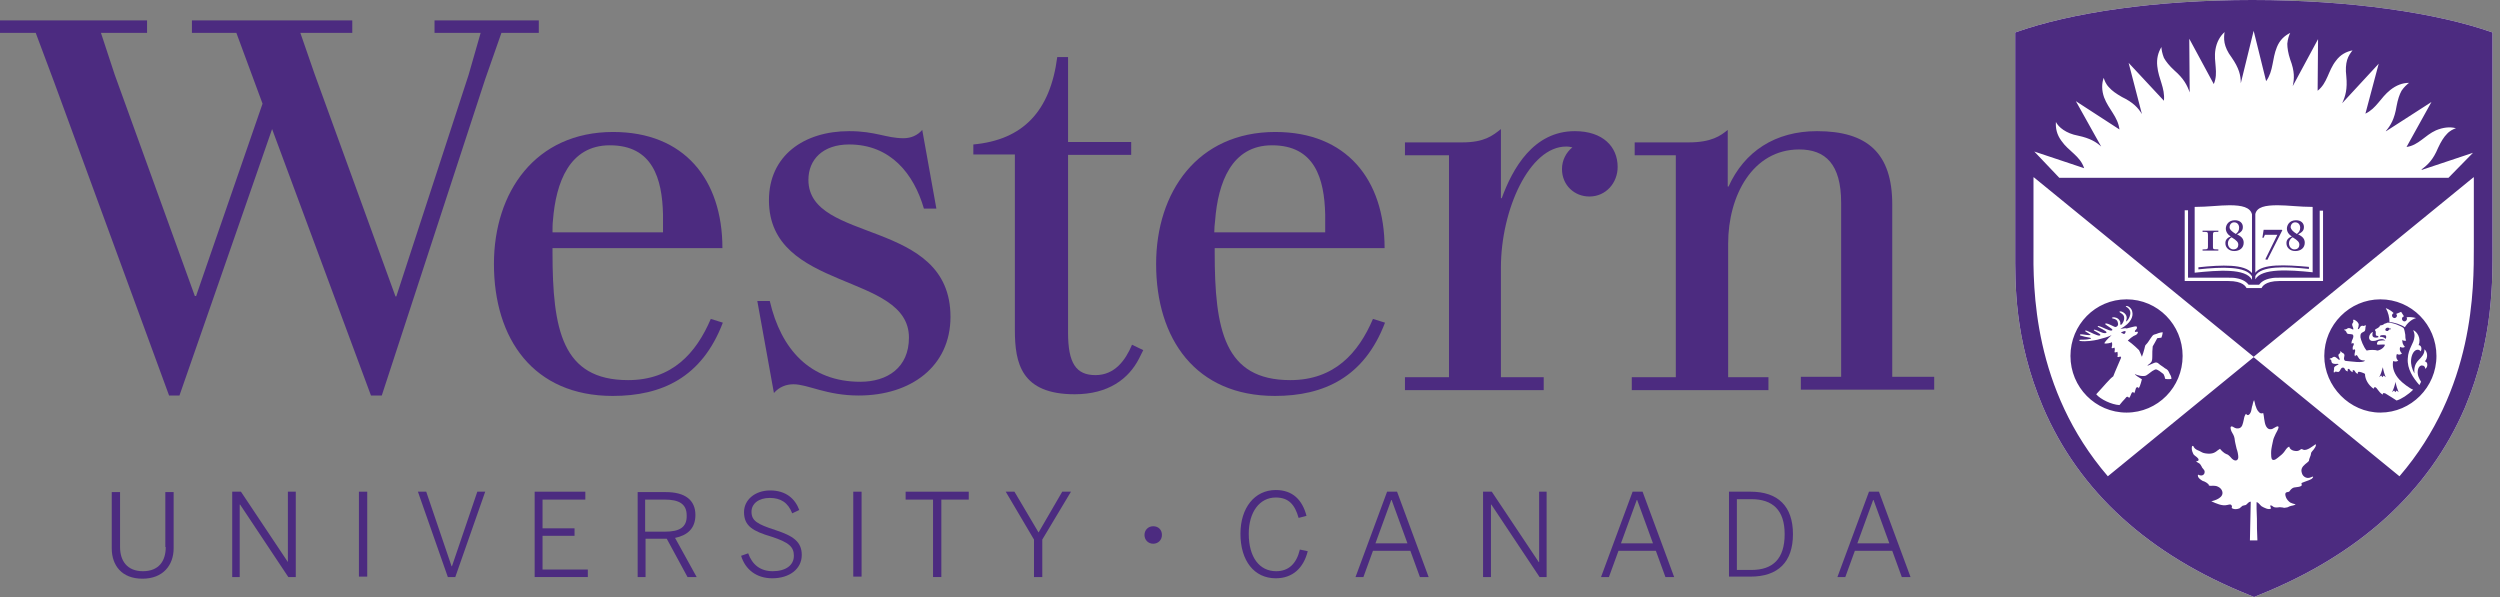 <?xml version="1.0" encoding="UTF-8"?>
<svg xmlns="http://www.w3.org/2000/svg" width="268" height="64" viewBox="0 0 268 64" fill="none">
  <rect x="0" y="0" width="268" height="64" fill="#808080" stroke="none"/>
  <path d="M67.334 40.748C60.254 40.748 59.229 35.347 59.229 27.046V26.6H77.443C77.443 19.236 73.346 14.148 65.731 14.148C57.404 14.148 52.95 20.575 52.95 28.296C52.95 36.329 57.181 42.444 65.687 42.444C70.986 42.444 75.261 40.435 77.488 34.589L76.197 34.187C74.638 37.847 72.055 40.748 67.334 40.748ZM59.274 23.654C59.586 19.548 61.055 15.576 65.375 15.576C69.962 15.576 70.986 19.146 71.075 22.985C71.075 23.342 71.075 24.547 71.075 24.904H59.229C59.229 24.502 59.229 24.011 59.274 23.654Z" fill="#4C2B80"></path>
  <path d="M83.099 56.815C81.184 56.19 80.561 55.833 80.561 54.851C80.561 54.003 81.318 53.378 82.52 53.378C83.678 53.378 84.48 53.869 84.925 55.029L85.682 54.672C85.237 53.467 84.257 52.575 82.565 52.575C80.917 52.575 79.759 53.601 79.759 54.895C79.759 56.413 80.739 56.948 82.698 57.529C84.613 58.153 85.103 58.644 85.103 59.582C85.103 60.608 84.212 61.233 82.832 61.233C81.54 61.233 80.65 60.563 80.204 59.314L79.447 59.582C79.893 61.054 81.095 61.992 82.787 61.992C84.613 61.992 85.949 61.01 85.949 59.492C85.949 58.064 85.014 57.439 83.099 56.815Z" fill="#4C2B80"></path>
  <path d="M74.548 55.208C74.548 53.601 73.435 52.753 71.386 52.753H68.358V61.858H69.204V57.752H71.475L73.702 61.858H74.682L72.366 57.663C73.657 57.395 74.548 56.681 74.548 55.208ZM71.297 56.993H69.159V53.556H71.253C72.767 53.556 73.613 54.003 73.613 55.252C73.657 56.547 72.811 56.993 71.297 56.993Z" fill="#4C2B80"></path>
  <path d="M57.76 3.526V2.187H46.582V3.526H51.525L50.233 8.033L42.485 31.777H42.396L33.712 7.9L32.197 3.526H37.764V2.187H20.574V3.526H25.339L28.145 11.113L21.02 31.732H20.886L12.291 7.989L10.822 3.526H15.765V2.187H0V3.526H3.83L5.834 8.881L18.125 42.399H19.238C19.238 42.399 26.764 20.798 29.169 13.835L39.768 42.399H40.926L52.015 8.48L53.752 3.526H57.76Z" fill="#4C2B80"></path>
  <path d="M17.768 58.644C17.768 60.162 17.011 61.233 15.319 61.233C13.627 61.233 12.87 60.117 12.87 58.644V52.753H11.979V58.778C11.979 60.608 13.048 62.036 15.274 62.036C17.501 62.036 18.614 60.563 18.614 58.778V52.753H17.724V58.644H17.768Z" fill="#4C2B80"></path>
  <path d="M92.228 40.926C86.84 40.926 83.722 37.445 82.52 32.268H81.184L82.965 42.131C83.544 41.462 84.301 41.194 85.058 41.194C86.617 41.194 88.577 42.399 92.05 42.399C97.661 42.399 101.892 39.275 101.892 33.964C101.892 23.342 86.662 26.153 86.662 19.28C86.662 17.093 88.22 15.487 91.026 15.487C95.479 15.487 97.973 18.655 99.042 22.36H100.378L98.864 13.925C98.374 14.505 97.661 14.817 96.86 14.817C94.989 14.817 93.876 14.059 91.026 14.059C86.172 14.059 82.431 16.692 82.431 21.467C82.431 31.286 97.439 29.188 97.439 36.195C97.439 39.409 95.123 40.926 92.228 40.926Z" fill="#4C2B80"></path>
  <path d="M30.861 60.251L25.829 52.709H24.894V61.858H25.696V54.092H25.74L30.906 61.858H31.708V52.709H30.861V60.251Z" fill="#4C2B80"></path>
  <path d="M39.367 52.709H38.477V61.813H39.367V52.709Z" fill="#4C2B80"></path>
  <path d="M48.452 60.697H48.407L45.691 52.709H44.8L48.007 61.858H48.808L52.015 52.709H51.169L48.452 60.697Z" fill="#4C2B80"></path>
  <path d="M58.161 57.439H61.59V56.636H58.161V53.556H62.748V52.709H57.315V61.858H63.015V61.054H58.161V57.439Z" fill="#4C2B80"></path>
  <path d="M92.361 52.709H91.471V61.813H92.361V52.709Z" fill="#4C2B80"></path>
  <path d="M175.015 52.709L171.631 61.858H172.477L173.501 59.046H177.509L178.534 61.858H179.469L176.084 52.709H175.015ZM173.768 58.243L175.461 53.601H175.505L177.198 58.243H173.768Z" fill="#4C2B80"></path>
  <path d="M97.082 53.556H100.021V61.858H100.912V53.556H103.851V52.709H97.082V53.556Z" fill="#4C2B80"></path>
  <path d="M173.412 17.897C173.412 15.71 171.809 14.059 168.825 14.059C164.372 14.059 162.145 18.075 160.988 21.244H160.898V13.835C160.008 14.55 159.117 15.264 156.757 15.264C155.02 15.264 150.611 15.264 150.611 15.264V16.647H155.332V40.435H150.611V41.819H165.485V40.435H160.898V28.697C160.898 22.449 163.971 15.71 167.89 15.71C168.202 15.71 168.38 15.755 168.558 15.799C167.89 16.335 167.445 17.183 167.445 18.12C167.445 19.86 168.781 21.066 170.384 21.066C172.165 21.066 173.412 19.593 173.412 17.897Z" fill="#4C2B80"></path>
  <path d="M187.663 52.709H185.347V61.813H187.663C190.602 61.813 192.205 60.251 192.205 57.261C192.205 54.271 190.602 52.709 187.663 52.709ZM187.752 61.099H186.193V53.512H187.752C190.023 53.512 191.315 54.672 191.315 57.261C191.315 59.939 190.023 61.099 187.752 61.099Z" fill="#4C2B80"></path>
  <path d="M200.355 52.709L196.971 61.858H197.817L198.841 59.046H202.849L203.873 61.858H204.809L201.424 52.709H200.355ZM199.108 58.243L200.801 53.601H200.845L202.537 58.243H199.108Z" fill="#4C2B80"></path>
  <path d="M202.849 40.391V21.913C202.849 16.424 200.177 14.059 194.788 14.059C190.29 14.059 186.995 16.245 185.302 19.994H185.213V13.925C184.456 14.55 183.477 15.264 181.027 15.264C179.424 15.264 175.238 15.264 175.238 15.264V16.647H179.647V40.435H174.926V41.819H189.578V40.435H185.258V26.109C185.258 20.976 187.885 16.022 192.873 16.022C195.679 16.022 197.371 17.584 197.371 21.735V40.391H193.051V41.774H207.346V40.391H202.849Z" fill="#4C2B80"></path>
  <path d="M164.995 60.251H164.951L159.919 52.709H158.983V61.858H159.83V54.092H159.874L165.04 61.858H165.797V52.709H164.995V60.251Z" fill="#4C2B80"></path>
  <path d="M117.435 40.212C115.341 40.212 114.495 38.918 114.495 35.66V16.602H121.264V15.219H114.495V6.114H113.338C112.58 11.961 109.641 14.996 104.342 15.487V16.558H108.795V35.392C108.795 38.918 109.463 42.265 115.208 42.265C118.815 42.265 120.997 40.614 122.111 38.427L122.556 37.534L121.353 36.954C120.641 38.65 119.483 40.212 117.435 40.212Z" fill="#4C2B80"></path>
  <path d="M148.696 52.709L145.312 61.858H146.158L147.182 59.046H151.19L152.214 61.858H153.149L149.765 52.709H148.696ZM147.449 58.243L149.141 53.601H149.186L150.878 58.243H147.449Z" fill="#4C2B80"></path>
  <path d="M111.333 57.082L108.75 52.709H107.814L110.843 57.841V61.858H111.733V57.841L114.806 52.709H113.871L111.333 57.082Z" fill="#4C2B80"></path>
  <path d="M123.624 56.413C123.09 56.413 122.689 56.815 122.689 57.35C122.689 57.886 123.09 58.287 123.624 58.287C124.159 58.287 124.559 57.886 124.559 57.35C124.559 56.77 124.159 56.413 123.624 56.413Z" fill="#4C2B80"></path>
  <path d="M136.806 61.233C135.025 61.233 133.867 59.76 133.867 57.216C133.867 54.895 135.025 53.333 136.761 53.333C138.142 53.333 138.81 54.092 139.211 55.52L140.057 55.297C139.612 53.601 138.587 52.53 136.761 52.53C134.49 52.53 132.976 54.449 132.976 57.216C132.976 60.117 134.446 61.992 136.761 61.992C138.587 61.992 139.745 60.876 140.19 59.091L139.344 58.912C138.988 60.43 138.142 61.233 136.806 61.233Z" fill="#4C2B80"></path>
  <path d="M148.473 34.589L147.182 34.187C145.623 37.847 143.04 40.748 138.32 40.748C131.239 40.748 130.215 35.347 130.215 27.046V26.6H148.429C148.429 19.236 144.332 14.148 136.717 14.148C128.389 14.148 123.936 20.575 123.936 28.296C123.936 36.329 128.166 42.444 136.672 42.444C141.927 42.444 146.247 40.435 148.473 34.589ZM130.259 23.654C130.571 19.548 132.041 15.576 136.36 15.576C140.947 15.576 141.971 19.146 142.061 22.985C142.061 23.342 142.061 24.547 142.061 24.904H130.17C130.17 24.502 130.215 24.011 130.259 23.654Z" fill="#4C2B80"></path>
  <path d="M267.199 26.466V3.481C261.276 1.384 251.924 0 241.459 0C231.171 0 221.998 1.339 216.03 3.481V26.823C216.03 30.259 215.897 36.329 219.014 43.648C222.888 52.709 230.37 59.492 241.102 63.777L241.637 64L242.171 63.777C252.859 59.492 260.385 52.709 264.26 43.648C267.332 36.329 267.199 29.768 267.199 26.466Z" fill="white"></path>
  <path d="M267.199 26.466V3.481C261.276 1.384 251.924 0 241.459 0C231.171 0 221.998 1.339 216.03 3.481V26.823C216.03 30.259 215.897 36.329 219.014 43.648C222.888 52.709 230.37 59.492 241.102 63.777L241.637 64L242.171 63.777C252.859 59.492 260.385 52.709 264.26 43.648C267.332 36.329 267.199 29.768 267.199 26.466ZM247.203 51.593C247.07 51.637 246.936 51.682 246.847 51.727C246.758 51.771 246.714 51.771 246.714 51.861C246.714 51.905 246.758 51.95 246.758 51.994C246.713 52.218 246.09 52.218 245.912 52.262C245.734 52.307 245.556 52.485 245.467 52.619C245.378 52.753 245.378 52.709 245.199 52.753C244.888 52.798 244.977 53.11 245.066 53.333C245.155 53.556 245.333 53.735 245.511 53.869C245.6 53.913 245.912 54.047 246.09 54.047C245.912 54.226 245.689 54.181 245.467 54.271C245.333 54.315 245.244 54.404 245.11 54.404C244.932 54.449 244.843 54.449 244.71 54.404C244.487 54.36 244.309 54.36 244.086 54.404C243.952 54.404 243.819 54.404 243.685 54.315C243.641 54.271 243.507 54.181 243.463 54.181C243.284 54.137 243.418 54.404 243.463 54.494C243.24 54.717 242.661 54.404 242.438 54.271C242.26 54.137 242.127 53.869 241.904 53.824C241.904 54.047 241.904 54.315 241.904 54.538C241.948 55.252 241.948 55.967 241.948 56.681C241.948 57.082 241.993 57.529 241.993 57.93H241.191L241.28 53.78C241.013 53.78 240.924 54.047 240.746 54.137C240.612 54.181 240.479 54.181 240.39 54.226C240.256 54.315 240.212 54.404 240.078 54.494C239.944 54.538 239.811 54.583 239.677 54.583C239.499 54.583 239.321 54.538 239.232 54.449C239.321 54.315 239.232 54.137 239.143 54.092C239.009 54.047 238.831 54.137 238.742 54.137C238.208 54.271 237.54 53.958 237.05 53.735C237.05 53.735 238.252 53.512 238.252 52.842C238.252 52.664 238.163 52.485 238.03 52.352C237.896 52.218 237.629 52.084 237.451 52.084C237.139 52.039 236.961 52.128 236.783 52.039C236.827 51.95 236.649 51.816 236.515 51.727C236.382 51.637 236.248 51.593 236.115 51.548C235.892 51.414 235.536 51.191 235.625 50.879C235.803 50.968 236.026 51.013 236.159 50.923C236.293 50.834 236.337 50.745 236.337 50.566C236.337 50.343 236.07 50.209 236.026 50.031C235.936 49.897 235.892 49.763 235.758 49.674C235.625 49.584 235.447 49.54 235.447 49.406C235.669 49.495 235.758 49.272 235.625 49.138C235.491 48.959 235.268 48.87 235.135 48.692C235.046 48.513 234.957 48.29 234.957 48.067C234.957 48.022 234.957 47.799 235.046 47.799C235.135 47.799 235.179 47.888 235.179 47.933C235.313 48.156 235.536 48.245 235.758 48.335C236.026 48.469 236.115 48.558 236.426 48.602C237.005 48.692 237.362 48.602 237.718 48.29C237.762 48.245 237.94 48.156 237.985 48.112C238.119 48.29 238.43 48.602 238.698 48.692C238.92 48.736 239.187 49.093 239.276 49.183C239.677 49.54 239.944 49.317 239.944 49.004C239.944 48.736 239.855 48.335 239.766 48.112C239.677 47.665 239.588 47.442 239.544 46.996C239.499 46.728 239.366 46.505 239.232 46.282C239.143 46.103 238.965 45.568 239.366 45.746C239.499 45.835 239.722 45.969 239.944 45.925C240.39 45.88 240.434 45.389 240.523 45.032C240.568 44.854 240.568 44.72 240.657 44.541C240.702 44.452 240.746 44.363 240.791 44.363C240.791 44.407 240.88 44.496 240.969 44.496C241.147 44.496 241.28 44.229 241.325 44.05C241.37 43.916 241.37 43.738 241.414 43.604C241.503 43.381 241.503 43.113 241.637 42.89C241.681 43.068 241.77 43.336 241.77 43.425C241.859 43.693 241.948 43.961 242.127 44.139C242.26 44.318 242.438 44.363 242.616 44.273C242.706 44.496 242.706 45.3 242.928 45.702C243.062 45.925 243.195 46.014 243.374 46.014C243.552 46.014 243.641 45.969 243.774 45.88C243.908 45.791 244.086 45.702 244.175 45.702C244.22 45.702 244.264 45.746 244.264 45.791C244.264 45.969 243.997 46.416 243.952 46.505C243.863 46.728 243.73 46.951 243.685 47.174C243.641 47.353 243.596 47.576 243.552 47.799C243.507 48.022 243.463 48.245 243.463 48.602C243.463 48.781 243.463 49.183 243.596 49.272C243.819 49.406 244.086 49.138 244.264 49.004C244.487 48.826 244.665 48.692 244.843 48.469C244.977 48.29 245.199 47.888 245.422 47.888C245.422 48.067 245.645 48.29 246.001 48.335C246.224 48.379 246.402 48.335 246.535 48.245C246.713 48.112 246.713 48.112 246.892 48.201C247.292 48.379 247.96 47.799 248.228 47.621C248.317 47.71 248.228 47.888 248.139 48.022C247.96 48.335 247.738 48.424 247.738 48.647C247.738 48.826 247.515 49.183 247.515 49.406C247.426 49.54 247.203 49.674 247.114 49.763C246.803 50.031 246.624 50.298 246.758 50.7C246.847 51.057 247.159 51.236 247.426 51.236C247.693 51.236 247.871 51.057 247.96 51.102C248.005 51.146 247.871 51.28 247.827 51.325C247.604 51.459 247.337 51.548 247.203 51.593ZM262.478 19.057H220.751L218.079 16.245L223.423 18.031C222.977 16.692 221.775 16.245 220.973 15.085C220.483 14.416 220.35 13.746 220.394 13.077C220.528 13.345 220.795 13.657 221.196 13.925C221.597 14.193 222.087 14.416 222.799 14.55C224.046 14.817 224.714 15.219 225.249 15.71L222.532 10.845L227.208 13.88C227.03 12.496 226.05 11.738 225.56 10.444C225.293 9.685 225.293 8.971 225.516 8.346C225.605 8.614 225.738 9.015 226.095 9.372C226.406 9.729 226.852 10.042 227.475 10.399C228.678 10.979 229.212 11.559 229.613 12.229L228.188 6.739L231.973 10.801C232.107 9.417 231.394 8.48 231.26 7.096C231.171 6.293 231.35 5.623 231.706 5.043C231.706 5.311 231.795 5.757 231.973 6.204C232.196 6.605 232.552 7.052 233.086 7.543C234.111 8.435 234.467 9.149 234.734 9.908L234.69 4.151L237.317 9.015C237.851 7.766 237.272 6.65 237.495 5.311C237.629 4.508 237.985 3.883 238.475 3.437C238.43 3.704 238.386 4.151 238.475 4.597C238.564 5.043 238.787 5.579 239.232 6.159C240.034 7.319 240.212 8.078 240.212 8.926L241.592 3.303L242.928 8.703C243.73 7.587 243.552 6.338 244.086 5.043C244.398 4.285 244.888 3.838 245.511 3.526C245.378 3.794 245.244 4.195 245.199 4.686C245.199 5.132 245.288 5.713 245.511 6.382C246.001 7.676 245.956 8.435 245.778 9.238L248.495 4.195L248.45 9.729C249.519 8.881 249.564 7.587 250.41 6.516C250.9 5.847 251.523 5.534 252.191 5.4C252.013 5.623 251.746 5.98 251.612 6.427C251.479 6.873 251.434 7.453 251.523 8.167C251.657 9.551 251.434 10.31 251.078 11.068L254.997 6.828L253.572 12.184C254.774 11.604 255.175 10.488 256.244 9.64C256.867 9.149 257.535 8.881 258.248 8.881C258.025 9.06 257.713 9.328 257.446 9.729C257.223 10.131 257.045 10.667 256.912 11.381C256.689 12.764 256.288 13.434 255.754 14.059H255.798L260.652 10.934L257.98 15.755C259.272 15.576 259.94 14.505 261.142 13.969C261.899 13.657 262.612 13.568 263.28 13.746C263.013 13.835 262.612 14.014 262.3 14.371C261.988 14.683 261.677 15.174 261.365 15.844C260.831 17.138 260.252 17.674 259.584 18.165L259.628 18.209L265.106 16.379L262.478 19.057ZM240.835 30.884C240.746 30.75 240.479 30.125 238.876 30.125H234.2V22.538H234.556V29.768H238.831C239.143 29.768 239.455 29.768 239.677 29.813C240.523 29.947 240.88 30.304 241.058 30.527H242.171C242.349 30.304 242.661 29.947 243.552 29.813C243.774 29.768 244.086 29.768 244.398 29.768H248.673V22.583H249.029V30.125H244.353C242.75 30.125 242.483 30.795 242.438 30.884C242.394 30.884 240.835 30.884 240.835 30.884ZM241.414 29.635V29.992C240.746 28.742 237.807 28.965 235.268 29.233V22.181C236.649 22.181 237.985 22.003 239.009 22.003C240.345 22.003 241.236 22.226 241.414 22.985V29.277C240.612 28.296 238.208 28.385 235.669 28.653V28.876C238.163 28.608 240.791 28.519 241.414 29.635ZM236.115 26.867C236.426 26.867 236.738 26.867 236.961 26.867C237.272 26.867 237.54 26.867 237.807 26.867V26.734H237.673C237.228 26.734 237.228 26.689 237.228 26.421V25.216C237.228 24.904 237.272 24.859 237.54 24.859H237.807V24.725C237.54 24.725 237.228 24.725 236.961 24.725C236.694 24.725 236.382 24.725 236.115 24.725V24.859H236.382C236.649 24.859 236.694 24.904 236.694 25.216V26.421C236.694 26.689 236.649 26.734 236.248 26.734H236.115V26.867ZM239.143 25.35C238.831 25.172 238.608 24.859 238.608 24.502C238.608 24.19 238.831 23.61 239.588 23.61C240.167 23.61 240.434 23.966 240.434 24.324C240.434 24.681 240.301 24.859 239.811 25.127C240.301 25.35 240.523 25.618 240.523 26.02C240.523 26.555 240.123 26.912 239.499 26.912C238.92 26.912 238.564 26.511 238.564 26.109C238.519 25.663 238.876 25.439 239.143 25.35ZM239.944 26.243C239.944 25.975 239.811 25.796 239.232 25.439C238.965 25.573 238.831 25.841 238.831 26.064C238.831 26.511 239.143 26.734 239.41 26.734C239.811 26.734 239.944 26.466 239.944 26.243ZM239.677 25.082C239.9 24.904 240.034 24.725 240.034 24.413C240.034 24.056 239.811 23.833 239.499 23.833C239.187 23.833 239.009 24.1 239.009 24.368C239.009 24.591 239.232 24.814 239.677 25.082ZM244.175 22.003C245.244 22.003 246.535 22.181 247.916 22.181V29.188C245.378 28.921 242.438 28.742 241.77 29.947V29.59C242.349 28.474 245.021 28.564 247.515 28.831V28.608C244.977 28.385 242.527 28.251 241.77 29.233V22.94C241.948 22.181 242.839 22.003 244.175 22.003ZM242.527 25.484H242.661L242.795 25.172H244.131L242.839 27.805L243.062 27.849L244.665 24.681L244.62 24.636H242.661L242.527 25.484ZM245.689 25.35C245.378 25.172 245.155 24.859 245.155 24.502C245.155 24.19 245.378 23.61 246.135 23.61C246.714 23.61 246.981 23.966 246.981 24.324C246.981 24.681 246.847 24.859 246.357 25.127C246.847 25.35 247.07 25.618 247.07 26.02C247.07 26.555 246.669 26.912 246.046 26.912C245.467 26.912 245.11 26.511 245.11 26.109C245.066 25.663 245.422 25.439 245.689 25.35ZM246.491 26.243C246.491 25.975 246.357 25.796 245.778 25.439C245.511 25.573 245.378 25.841 245.378 26.064C245.378 26.511 245.689 26.734 245.956 26.734C246.357 26.734 246.491 26.466 246.491 26.243ZM246.224 25.082C246.446 24.904 246.58 24.725 246.58 24.413C246.58 24.056 246.357 23.833 246.046 23.833C245.734 23.833 245.556 24.1 245.556 24.368C245.6 24.591 245.778 24.814 246.224 25.082ZM257.223 51.057L241.592 38.293L225.961 51.057C217.901 41.685 217.945 30.884 217.99 26.377V19.012H218.034L241.592 38.248L265.15 19.012H265.195V26.377C265.195 30.884 265.284 41.685 257.223 51.057ZM227.965 44.229C231.305 44.229 233.977 41.506 233.977 38.159C233.977 34.812 231.305 32.089 227.965 32.089C224.625 32.089 221.953 34.812 221.953 38.159C221.953 41.506 224.625 44.229 227.965 44.229ZM231.839 35.615C231.839 35.794 231.75 36.106 231.706 36.195C231.661 36.195 231.483 36.24 231.35 36.24C231.26 36.24 231.26 36.24 231.216 36.329C231.082 36.597 230.949 36.82 230.771 37.133C230.726 37.489 230.726 37.847 230.726 38.248C230.726 38.382 230.726 38.605 230.637 38.784C230.503 38.962 230.37 39.052 230.236 39.141C230.192 39.141 230.192 39.185 230.281 39.185C230.325 39.185 230.637 39.007 230.682 39.007C230.86 38.962 231.127 38.695 231.439 39.007C231.572 39.141 231.839 39.275 232.107 39.498C232.196 39.542 232.24 39.542 232.374 39.676C232.463 39.766 232.552 39.989 232.596 40.078C232.775 40.346 232.775 40.524 232.775 40.614C232.686 40.658 232.285 40.658 232.107 40.614C232.062 40.524 232.062 40.346 232.018 40.301C231.973 40.167 231.928 40.078 231.839 40.033C231.706 39.944 231.617 39.855 231.483 39.766C231.171 39.587 231.127 39.542 230.904 39.676C230.682 39.766 230.37 40.078 230.058 40.257C229.791 40.391 229.078 40.257 228.856 40.078C228.9 40.257 229.346 40.48 229.613 40.658C229.568 40.748 229.479 41.328 229.256 41.64C229.256 41.551 229.212 41.506 229.123 41.506C228.9 41.506 228.945 41.953 228.767 42.176C228.767 42.087 228.722 42.042 228.633 42.042C228.455 42.042 228.455 42.444 228.232 42.667C228.188 42.577 228.143 42.533 228.054 42.533C227.965 42.533 227.876 42.622 227.831 42.711C227.564 42.979 227.431 43.158 227.208 43.425C226.362 43.381 225.159 42.801 224.714 42.265C225.516 41.417 226.184 40.569 226.54 40.346C226.718 39.855 227.208 38.784 227.386 38.337C227.342 38.293 227.342 38.248 227.297 38.204C227.163 38.293 227.03 38.293 226.985 38.248C227.03 38.114 227.03 37.891 226.985 37.713C226.896 37.757 226.763 37.802 226.674 37.757C226.718 37.579 226.718 37.4 226.674 37.266C226.54 37.311 226.451 37.356 226.362 37.311C226.406 37.133 226.451 36.954 226.406 36.731V36.686C226.273 36.776 225.738 36.865 225.605 36.82C225.516 36.775 225.961 36.285 226.362 35.928C226.006 36.106 225.56 36.24 224.848 36.418C224.447 36.508 223.601 36.642 222.977 36.552C222.888 36.552 222.888 36.418 222.977 36.418C223.289 36.418 223.734 36.418 224.046 36.329C224.135 36.329 224.269 36.24 224.002 36.195C223.734 36.151 223.289 36.061 223.022 35.972C222.933 35.928 222.977 35.838 223.066 35.838C223.334 35.838 223.69 35.928 223.957 35.928C224.091 35.928 224.18 35.928 224.046 35.838C224.002 35.794 223.779 35.66 223.556 35.526C223.512 35.481 223.512 35.437 223.556 35.437C223.734 35.392 224.358 35.794 224.803 35.928C224.892 35.972 224.981 35.972 225.07 35.972C225.159 35.972 225.159 35.928 225.159 35.883C225.159 35.794 224.714 35.57 224.491 35.437C224.402 35.392 224.491 35.303 224.581 35.347C224.803 35.392 225.338 35.704 225.56 35.704C225.738 35.749 225.827 35.66 225.827 35.615C225.783 35.481 225.07 35.124 224.892 35.035C224.848 34.99 224.892 34.946 224.937 34.946C225.293 34.99 226.05 35.481 226.362 35.437C226.406 35.437 226.451 35.392 226.451 35.347C226.406 35.213 225.827 34.901 225.694 34.767C225.605 34.722 225.694 34.678 225.827 34.678C226.05 34.722 226.406 34.901 226.585 34.99C226.674 35.035 226.763 35.08 226.852 35.035C226.985 34.99 227.119 34.856 227.03 34.589C226.985 34.276 226.718 34.187 226.495 34.142C226.273 34.098 226.451 34.008 226.629 34.008C226.985 34.053 227.208 34.231 227.297 34.544C227.297 34.589 227.297 34.678 227.297 34.722C227.297 34.901 227.431 34.812 227.52 34.678C227.698 34.41 227.742 34.142 227.698 33.964C227.653 33.651 227.208 33.517 227.208 33.428C227.208 33.383 227.252 33.383 227.252 33.383C227.431 33.339 227.876 33.562 227.965 33.919C228.01 34.098 227.965 34.231 227.92 34.41C227.92 34.455 227.921 34.499 228.01 34.41C228.232 34.187 228.41 33.785 228.366 33.428C228.277 33.026 227.921 32.893 227.876 32.848L227.92 32.803C228.099 32.759 228.544 33.026 228.588 33.473C228.678 33.874 228.499 34.633 227.297 35.258C227.787 35.169 227.92 35.169 227.965 35.213C228.544 35.08 228.9 34.946 229.034 34.99C229.212 35.258 228.856 35.347 228.856 35.526C228.856 35.704 229.256 35.392 229.167 35.704C229.034 35.928 228.9 35.928 228.722 36.017C228.633 36.061 228.277 36.329 228.099 36.508C228.678 36.909 229.256 37.489 229.301 37.534C229.346 37.623 229.479 37.891 229.613 38.248C229.702 38.025 229.835 37.579 229.88 37.4C229.925 37.222 229.924 37.177 229.969 37.043C230.014 36.954 230.192 36.82 230.325 36.597C230.459 36.418 230.637 36.106 230.726 36.017C230.86 35.838 230.949 35.883 231.171 35.794C231.483 35.66 231.75 35.615 231.839 35.615ZM227.386 35.66C227.431 35.615 227.475 35.57 227.52 35.57C227.609 35.526 227.742 35.481 227.831 35.481C227.876 35.526 227.876 35.66 227.787 35.749C227.698 35.838 227.653 35.794 227.564 35.749C227.52 35.704 227.475 35.704 227.431 35.704C227.386 35.704 227.386 35.66 227.386 35.66ZM249.163 38.159C249.163 34.812 251.879 32.089 255.175 32.089C258.515 32.089 261.187 34.812 261.187 38.159C261.187 41.506 258.47 44.229 255.175 44.229C251.879 44.229 249.163 41.417 249.163 38.159ZM257.98 34.008C258.025 34.053 258.025 34.098 258.025 34.187C258.025 34.321 257.891 34.455 257.758 34.455C257.624 34.455 257.491 34.321 257.491 34.187C257.491 34.053 257.58 33.919 257.713 33.919L257.401 33.428L256.867 33.651C256.912 33.696 256.956 33.785 256.956 33.83C256.956 33.964 256.823 34.098 256.689 34.098C256.555 34.098 256.422 33.964 256.422 33.83C256.422 33.696 256.511 33.607 256.6 33.562C256.422 33.383 256.11 33.16 255.754 33.026C256.021 33.473 256.155 34.053 256.155 34.544C256.511 34.499 257.446 34.812 257.802 35.08C258.069 34.633 258.515 34.231 259.005 34.098C258.737 34.008 258.292 33.964 257.98 34.008ZM256.288 35.213C256.244 35.213 256.199 35.213 256.155 35.213C256.11 35.213 256.11 35.169 256.11 35.169C256.11 35.169 256.065 35.124 255.976 35.124C255.798 35.124 255.754 35.213 255.709 35.303C255.709 35.347 255.709 35.437 255.754 35.437C255.798 35.481 255.843 35.481 255.887 35.481C255.932 35.481 255.976 35.481 255.976 35.481C256.021 35.437 256.065 35.392 256.11 35.347C256.11 35.303 256.199 35.303 256.288 35.303C256.288 35.258 256.288 35.258 256.288 35.213ZM254.64 35.303C254.596 35.347 254.596 35.437 254.64 35.481C254.64 35.481 254.64 35.526 254.685 35.526C254.685 35.615 254.685 35.749 254.685 35.883C254.685 35.972 254.774 36.017 254.952 36.017C254.952 36.061 254.952 36.106 254.952 36.151C254.863 36.195 254.774 36.195 254.685 36.195C254.418 36.195 254.284 36.061 254.329 35.794C254.329 35.749 254.329 35.704 254.373 35.66V35.615C254.284 35.57 254.017 35.794 253.972 36.106C253.928 36.374 254.106 36.552 254.329 36.552C254.462 36.552 254.64 36.552 254.819 36.463C255.13 36.329 255.487 36.285 255.709 36.508C255.531 36.463 255.13 36.508 254.997 36.552C254.819 36.597 254.729 36.954 254.908 36.954C255.041 36.954 255.62 36.909 255.665 36.954C255.62 37.222 255.219 37.534 254.863 37.579C254.64 37.489 254.017 37.489 253.705 37.579C253.349 37.177 253.082 36.418 253.037 36.151C253.037 36.017 253.037 35.883 253.082 35.794C253.215 35.57 253.438 35.615 253.527 35.437C253.572 35.347 253.572 35.213 253.572 35.124C253.572 35.08 253.661 34.901 253.572 34.856C253.527 34.901 253.438 34.946 253.349 34.946C253.26 34.901 253.215 34.901 253.126 34.946C252.993 34.99 252.993 35.169 252.859 35.258C252.815 35.303 252.725 35.303 252.77 35.213C252.815 35.08 252.859 34.946 252.859 34.767C252.815 34.633 252.725 34.499 252.592 34.41C252.547 34.365 252.458 34.321 252.369 34.276C252.28 34.276 252.236 34.276 252.236 34.321C252.28 34.365 252.28 34.365 252.28 34.455C252.28 34.589 252.147 34.678 252.147 34.767C252.147 34.946 252.28 35.124 252.28 35.258C252.28 35.347 252.236 35.347 252.191 35.303C252.102 35.258 251.924 35.169 251.79 35.169C251.657 35.169 251.612 35.258 251.479 35.303C251.434 35.303 251.256 35.303 251.3 35.392C251.389 35.392 251.479 35.481 251.523 35.57C251.568 35.66 251.568 35.704 251.612 35.749C251.746 35.838 251.968 35.794 252.102 35.838C252.191 35.838 252.28 35.883 252.28 36.061C252.28 36.151 252.236 36.285 252.191 36.374C252.102 36.552 252.057 36.686 252.102 36.865C252.147 36.82 252.191 36.776 252.236 36.776C252.325 36.776 252.369 36.909 252.28 37.043C252.191 37.177 252.191 37.356 252.236 37.534C252.28 37.489 252.325 37.445 252.369 37.445C252.458 37.445 252.503 37.534 252.458 37.713C252.414 37.891 252.369 38.025 252.458 38.204C252.503 38.114 252.547 38.07 252.592 38.07C252.681 38.07 252.725 38.159 252.77 38.248C252.904 38.516 253.082 38.65 253.527 38.65C253.349 38.962 252.057 38.739 251.523 38.695C251.389 38.695 251.345 38.65 251.3 38.561C251.211 38.337 251.389 38.159 251.3 37.98C251.256 37.891 251.167 37.847 251.078 37.802C251.033 37.757 250.9 37.623 250.855 37.668C250.9 37.757 250.9 37.802 250.811 37.891C250.766 37.936 250.677 37.98 250.677 38.07C250.677 38.204 250.766 38.337 250.811 38.471C250.855 38.561 250.766 38.605 250.721 38.561C250.588 38.471 250.41 38.248 250.232 38.248C250.098 38.248 250.053 38.337 249.964 38.382C249.92 38.382 249.697 38.427 249.742 38.516C249.831 38.516 249.92 38.561 249.92 38.695C249.92 38.784 249.964 38.873 250.009 38.918C250.187 39.052 250.454 39.007 250.632 39.007C250.677 39.007 250.721 39.096 250.632 39.096C250.499 39.185 250.321 39.23 250.232 39.364C250.187 39.498 250.232 39.587 250.187 39.721C250.187 39.766 250.143 39.944 250.232 39.944C250.276 39.855 250.365 39.81 250.499 39.855C250.588 39.855 250.632 39.9 250.721 39.855C250.855 39.766 250.855 39.676 250.944 39.542C250.989 39.498 251.033 39.409 251.122 39.409C251.167 39.409 251.256 39.409 251.3 39.453C251.389 39.542 251.389 39.766 251.701 39.81C251.701 39.766 251.657 39.721 251.657 39.676C251.657 39.632 251.701 39.542 251.746 39.542C251.835 39.542 251.879 39.587 251.924 39.676C252.013 39.81 252.102 39.855 252.236 39.9C252.236 39.855 252.191 39.81 252.191 39.766C252.191 39.721 252.236 39.676 252.28 39.676C252.325 39.676 252.369 39.676 252.458 39.81C252.547 39.989 252.636 40.033 252.77 40.078C252.725 39.989 252.77 39.855 252.859 39.855C252.993 39.855 253.304 39.944 253.527 40.078C253.527 40.658 253.883 41.283 254.462 41.685C254.462 41.596 254.507 41.506 254.596 41.506C254.819 41.506 254.952 42.042 255.442 42.31C255.397 42.22 255.487 42.131 255.531 42.131C255.576 42.131 255.665 42.176 255.709 42.176C256.155 42.444 256.644 42.756 256.912 42.934C257.401 42.801 258.159 42.31 258.693 41.774C258.381 41.685 257.491 41.015 257.223 40.703C256.689 40.123 256.511 39.542 256.511 39.096C256.511 38.962 256.511 38.828 256.555 38.695C256.733 38.784 256.956 38.784 257.09 38.65C256.823 38.471 256.867 38.07 256.956 37.936C257.09 38.07 257.357 38.025 257.491 37.891C257.312 37.757 257.179 37.445 257.312 37.177C257.401 37.266 257.669 37.311 257.802 37.177C257.624 36.999 257.491 36.731 257.535 36.418C257.624 36.552 257.802 36.552 257.936 36.508C257.847 36.329 257.847 36.061 257.847 35.883C257.802 35.615 257.758 35.347 257.669 35.169C257.401 34.946 256.555 34.589 256.021 34.589C255.932 34.589 255.887 34.589 255.843 34.633C255.709 34.678 255.576 34.722 255.576 34.722C255.487 34.856 255.308 34.856 255.13 34.901C255.086 35.124 254.774 35.213 254.64 35.303ZM255.442 39.364C255.353 39.721 255.175 40.257 255.041 40.435L255.264 40.257L255.397 40.435L255.531 40.257L255.754 40.435C255.665 40.257 255.487 39.721 255.442 39.364ZM259.45 41.105C259.495 41.015 259.539 40.926 259.539 40.926C259.316 40.569 259.138 40.212 259.183 39.766C259.227 39.319 259.495 39.141 259.673 39.185C259.851 39.185 259.984 39.319 259.984 39.542C260.163 39.409 260.207 39.275 260.207 39.096C260.207 38.962 260.163 38.784 259.94 38.739C260.296 38.382 260.252 37.713 259.895 37.445C259.94 37.936 259.584 38.293 259.272 38.605C258.827 39.052 258.782 39.542 258.827 40.033C258.559 39.542 258.426 39.052 258.47 38.561C258.515 38.025 258.782 37.489 259.183 37.489C259.316 37.489 259.45 37.579 259.495 37.668C259.673 37.356 259.539 36.999 259.272 36.999C259.584 36.285 259.094 35.526 258.693 35.392C258.782 35.615 258.871 35.838 258.827 36.106C258.782 36.82 258.159 37.356 258.114 38.427C258.025 39.542 258.693 40.524 259.361 41.283C259.361 41.283 259.405 41.194 259.45 41.105ZM256.823 40.926C256.733 41.283 256.555 41.819 256.422 42.042L256.644 41.863L256.778 42.042L256.912 41.863L257.134 42.042C257.045 41.819 256.823 41.283 256.823 40.926ZM255.754 36.329C255.798 36.24 255.798 36.151 255.798 36.106C255.798 36.061 255.798 36.017 255.754 35.972C255.709 35.928 255.62 35.928 255.487 35.928C255.353 35.928 255.264 35.928 255.175 35.972C255.175 36.017 255.13 36.061 255.13 36.106C255.353 36.106 255.576 36.151 255.754 36.329Z" fill="#4C2B80"></path>
</svg>
